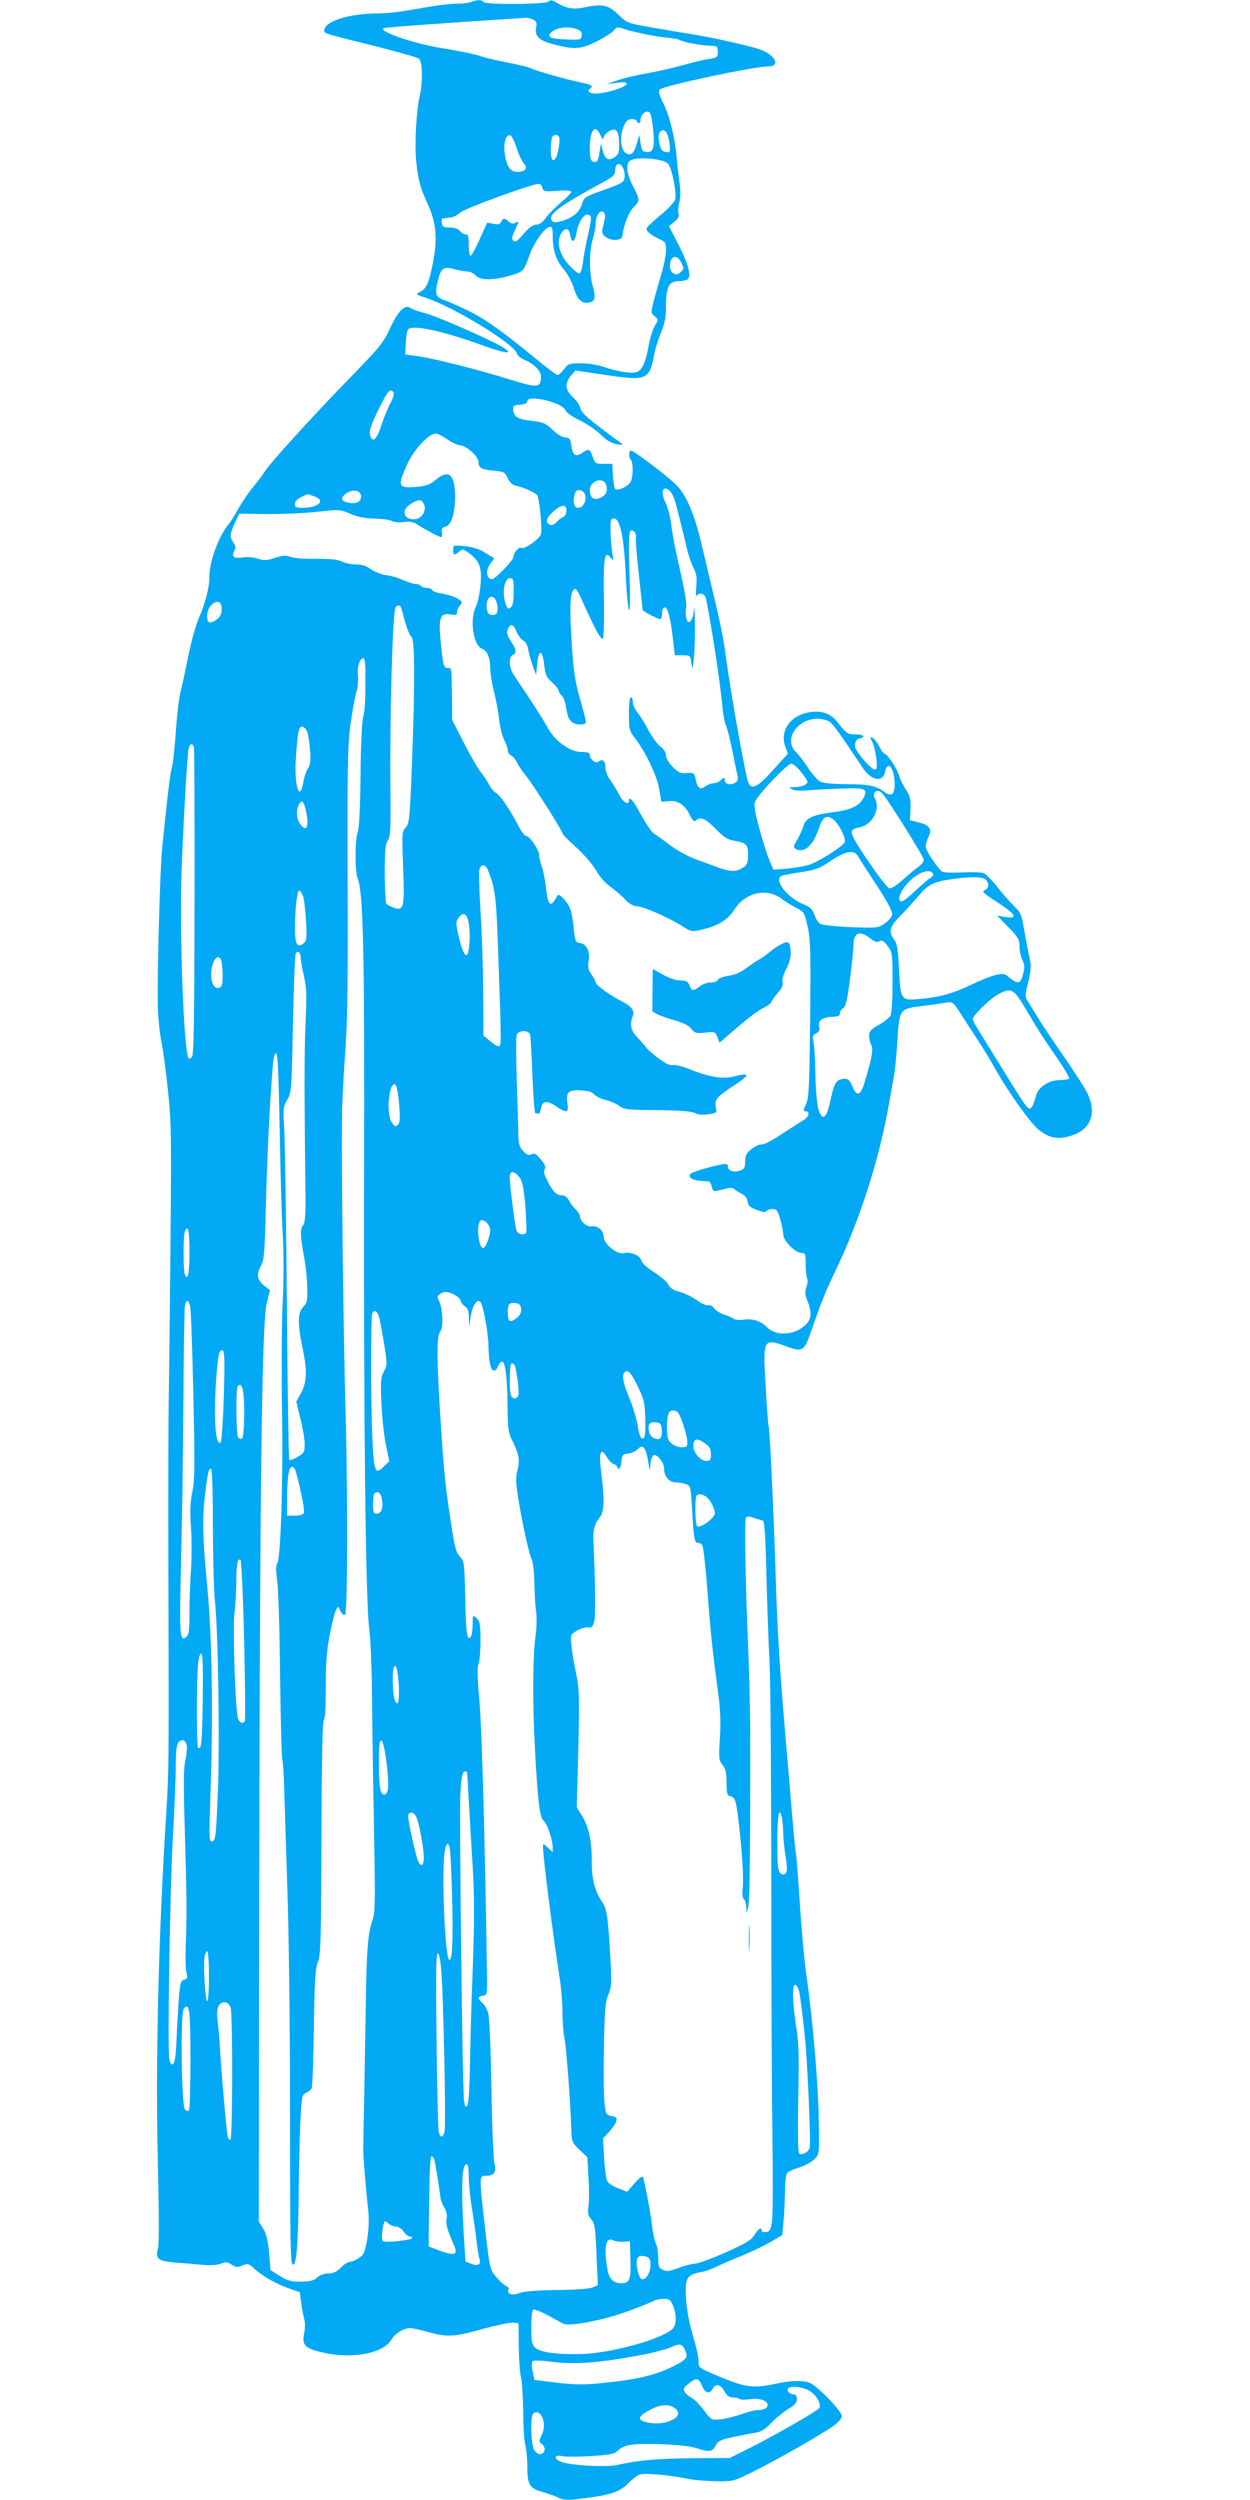 <?xml version="1.0" standalone="no"?>
<!DOCTYPE svg PUBLIC "-//W3C//DTD SVG 20010904//EN"
 "http://www.w3.org/TR/2001/REC-SVG-20010904/DTD/svg10.dtd">
<svg version="1.0" xmlns="http://www.w3.org/2000/svg"
 width="640pt" height="1280pt" viewBox="0 0 640 1280"
 preserveAspectRatio="xMidYMid meet">
<g transform="translate(0,1280) scale(0.1,-0.1)"
fill="#03a9f4" stroke="none">
<path d="M2412 12790 c-12 -5 -46 -9 -75 -9 -28 0 -92 -7 -142 -16 -164 -29
-199 -33 -275 -34 -139 -2 -260 -42 -260 -87 0 -16 -5 -14 256 -79 118 -30
222 -59 230 -66 17 -14 19 -121 4 -186 -19 -82 -28 -249 -19 -339 11 -101 20
-134 59 -219 45 -97 51 -180 25 -309 -20 -97 -32 -124 -64 -140 -24 -13 -23
-14 30 -31 143 -47 454 -237 466 -286 3 -10 19 -23 35 -30 52 -21 88 -58 88
-89 0 -56 -18 -57 -163 -12 -153 48 -385 107 -472 119 l-60 8 3 60 c1 33 7 64
12 69 24 24 171 -7 363 -76 131 -48 181 -55 128 -20 -49 33 -342 163 -403 178
-35 9 -69 21 -76 27 -27 21 -64 -14 -104 -102 -35 -76 -52 -97 -201 -250 -187
-192 -415 -442 -442 -486 -10 -16 -37 -52 -60 -80 -23 -27 -56 -77 -75 -110
-18 -33 -41 -69 -50 -80 -50 -58 -100 -196 -98 -270 1 -50 -23 -142 -56 -215
-13 -30 -36 -111 -50 -180 -14 -69 -32 -154 -41 -190 -9 -36 -20 -130 -25
-210 -6 -80 -14 -161 -20 -180 -9 -32 -21 -129 -50 -415 -11 -115 -26 -661
-22 -810 2 -55 9 -131 17 -170 8 -38 24 -151 34 -250 18 -165 19 -231 14 -780
-3 -330 -7 -694 -9 -810 -2 -115 -3 -491 -2 -835 3 -992 3 -1064 -10 -1270
-42 -663 -57 -1315 -43 -1843 5 -213 6 -381 0 -399 -15 -53 0 -65 88 -72 43
-3 106 -9 141 -12 40 -4 74 -1 93 6 24 10 33 10 55 -5 22 -14 30 -15 55 -4 27
11 33 9 57 -13 43 -40 112 -80 177 -103 l60 -21 7 -54 c4 -30 11 -68 16 -85 5
-17 4 -49 -1 -73 -12 -60 5 -77 101 -98 147 -33 305 -3 345 66 20 33 64 60 97
60 11 0 53 -9 92 -20 99 -27 131 -26 280 16 71 19 141 34 156 32 l27 -3 1
-120 c1 -66 6 -138 12 -160 5 -22 10 -101 11 -175 0 -74 5 -151 11 -170 5 -19
10 -70 10 -112 0 -91 12 -110 82 -128 24 -7 58 -19 77 -28 30 -14 46 -14 133
-3 134 17 180 32 223 75 20 21 47 41 59 46 24 9 154 -2 246 -21 30 -7 96 -12
145 -13 89 -1 91 -1 195 51 125 63 340 185 404 230 29 21 46 40 46 53 0 25
-126 155 -164 170 -37 14 -98 12 -176 -5 -111 -24 -152 -19 -280 34 -110 46
-115 49 -113 76 1 16 -9 67 -23 114 -29 98 -42 172 -43 252 -1 66 13 84 74 95
22 3 60 17 85 29 25 13 81 37 125 54 44 18 109 49 145 69 l65 38 6 64 c4 36 7
106 8 156 1 60 5 95 14 101 6 6 35 18 63 27 28 9 62 28 75 42 24 25 24 28 21
202 -3 191 -31 512 -63 737 -11 77 -26 244 -34 370 -8 127 -17 241 -20 255 -3
14 -12 111 -21 215 -8 105 -19 233 -24 285 -39 456 -49 611 -60 965 -11 336
-29 715 -35 725 -2 3 -9 96 -15 205 -14 246 -14 245 116 198 71 -26 83 -18
114 72 57 164 70 198 141 347 116 247 213 553 260 823 12 66 25 140 29 165 4
25 11 100 15 168 10 155 11 157 125 171 47 6 102 13 122 17 36 6 37 5 74 -52
21 -33 60 -93 87 -134 27 -41 63 -100 80 -130 63 -117 187 -294 231 -331 59
-48 104 -56 176 -32 94 31 125 113 80 210 -10 23 -63 107 -118 186 -55 79
-117 172 -139 208 -21 35 -45 74 -53 86 -12 19 -12 31 4 92 11 43 16 83 12
103 -4 18 -11 53 -16 78 -5 25 -14 74 -20 110 -9 55 -16 70 -48 101 -20 19
-59 63 -86 98 -27 35 -59 66 -70 71 -12 4 -62 6 -111 3 -50 -2 -95 -1 -101 4
-26 20 -84 108 -84 128 0 13 6 35 14 51 20 38 6 59 -49 73 l-46 12 3 58 c2 49
-2 64 -24 99 -15 22 -30 53 -34 69 -8 33 -61 113 -74 113 -5 0 -18 17 -29 39
-11 21 -27 41 -34 44 -13 5 -13 1 0 -24 8 -16 17 -54 20 -84 5 -45 3 -55 -9
-55 -15 0 -75 66 -96 105 -12 24 1 55 23 55 8 0 15 5 15 10 0 6 -18 10 -40 10
-41 0 -46 4 -96 67 -34 44 -89 59 -156 43 -89 -22 -135 -96 -107 -174 l13 -35
-69 -76 c-95 -107 -125 -117 -140 -50 -35 159 -90 480 -116 675 -5 41 -26 140
-45 220 -19 80 -48 201 -64 270 -39 171 -76 265 -127 326 -21 25 -103 92 -188
153 -57 40 -60 41 -63 21 -2 -12 1 -27 7 -33 13 -13 14 -77 2 -110 -10 -25
-68 -54 -82 -40 -4 5 -9 35 -11 68 l-3 60 -44 0 c-40 0 -45 3 -55 32 -15 44
-21 47 -48 29 -39 -28 -55 -21 -62 29 -6 39 -10 45 -32 45 -14 0 -40 15 -64
39 -35 34 -48 39 -104 46 -73 7 -94 19 -98 55 -3 22 1 25 35 28 24 2 37 8 37
18 0 36 183 -7 195 -47 3 -10 36 -33 73 -51 37 -18 86 -51 108 -74 29 -29 54
-43 80 -48 36 -6 38 -5 19 9 -159 116 -200 152 -203 174 -2 13 -19 39 -38 56
-41 39 -44 72 -11 111 l23 27 156 -23 c210 -31 223 -26 248 107 5 28 21 79 35
112 19 47 25 77 25 138 0 94 15 123 63 123 18 0 38 4 46 9 23 14 7 76 -46 180
l-48 93 27 22 c20 15 26 27 22 42 -3 12 -1 38 4 57 7 23 7 60 1 104 -5 37 -12
92 -14 122 -9 105 -35 211 -66 276 -24 48 -30 68 -21 77 19 19 483 118 557
118 55 0 41 47 -24 79 -37 19 -266 71 -401 91 -41 7 -126 21 -188 32 -108 19
-114 22 -156 63 -51 49 -80 56 -165 39 -65 -14 -98 -9 -150 22 -24 14 -33 16
-43 6 -15 -15 -324 -17 -333 -2 -7 12 -32 12 -63 0z m319 -91 c16 -8 19 -17
14 -40 -9 -41 15 -66 79 -83 113 -31 146 -30 227 10 41 20 81 46 91 57 15 19
19 20 55 8 51 -17 178 -42 229 -45 22 -2 46 -6 52 -10 18 -11 105 -28 152 -30
43 -1 45 -2 45 -31 0 -28 -3 -30 -45 -37 -25 -3 -85 -18 -135 -32 -49 -14
-130 -32 -180 -41 -49 -8 -117 -24 -150 -35 l-60 -20 54 6 c42 5 52 3 49 -7
-5 -16 -106 -47 -155 -48 -33 -1 -51 13 -33 24 21 13 9 22 -42 32 -68 13 -238
61 -261 74 -9 5 -63 18 -120 29 -56 11 -115 25 -132 31 -34 12 -93 24 -211 44
-139 23 -310 82 -292 100 4 4 135 14 518 40 107 7 203 13 213 14 10 0 27 -4
38 -10z m224 -49 c20 -7 26 -16 23 -33 -3 -21 -7 -22 -78 -19 -87 3 -106 14
-70 42 27 21 84 26 125 10z m389 -513 c9 -95 1 -121 -38 -115 -17 2 -22 12
-27 48 -5 43 -5 44 -13 15 -14 -56 -25 -75 -45 -75 -40 0 -54 79 -27 145 12
27 21 35 40 35 15 0 26 -4 26 -10 0 -5 5 -10 10 -10 6 0 10 8 10 18 0 23 20
43 40 40 11 -2 17 -25 24 -91z m-270 -29 c9 -20 15 -26 15 -16 1 10 12 25 26
34 38 25 55 5 55 -62 0 -46 -3 -56 -25 -70 -31 -20 -49 -8 -60 39 l-8 32 -7
-42 c-7 -49 -13 -58 -35 -50 -11 5 -15 22 -15 67 0 95 27 129 54 68z m354 -43
c5 -45 4 -47 -19 -43 -19 2 -26 11 -33 45 -6 31 -5 47 4 58 20 24 41 -3 48
-60z m-783 -22 c11 -34 28 -70 37 -80 22 -24 7 -43 -34 -43 -35 0 -55 29 -64
96 -7 54 7 98 29 91 7 -2 21 -31 32 -64z m218 54 c6 -15 -6 -87 -17 -105 -15
-25 -26 -10 -26 37 0 27 3 56 6 65 7 19 30 21 37 3z m558 -136 c20 -25 44
-148 36 -182 -3 -13 -38 -50 -77 -82 -38 -31 -70 -62 -70 -68 0 -15 26 -35 68
-54 29 -13 32 -18 32 -56 0 -24 -11 -79 -24 -123 -14 -45 -31 -108 -40 -140
-14 -57 -13 -60 6 -75 20 -17 20 -17 0 -51 -11 -19 -25 -66 -32 -105 -15 -84
-33 -121 -61 -130 -28 -9 -96 2 -166 26 -32 11 -83 19 -119 19 -59 0 -65 -2
-86 -30 -12 -16 -27 -30 -33 -30 -6 0 -53 35 -105 78 -181 149 -276 216 -365
257 -49 24 -100 45 -112 49 -41 13 -47 31 -33 91 17 73 29 82 86 67 24 -7 55
-12 68 -12 12 0 31 -9 41 -20 23 -26 87 -26 174 -2 71 20 71 21 102 105 23 65
76 140 102 145 14 3 17 -5 17 -49 0 -71 17 -122 57 -169 19 -21 40 -62 49 -89
17 -58 36 -81 68 -81 41 0 49 22 32 81 -20 66 -20 181 -1 245 8 27 15 63 15
80 0 40 24 74 41 57 9 -9 9 -22 0 -60 -12 -45 -11 -49 10 -66 14 -11 35 -17
53 -15 25 2 32 8 34 28 6 51 33 118 57 140 31 29 31 39 0 99 -37 69 -43 120
-19 138 30 23 173 11 195 -16z m-231 -21 c6 -12 10 -33 8 -48 -3 -24 -12 -30
-88 -58 -118 -42 -118 -42 -130 -78 -14 -42 -44 -69 -98 -86 -31 -10 -46 -10
-54 -2 -29 29 29 74 260 199 54 30 62 38 62 64 0 34 24 40 40 9z m-413 -101
c6 -20 11 -21 74 -16 38 3 71 2 74 -3 3 -5 -19 -28 -48 -52 -29 -24 -65 -60
-80 -80 -18 -26 -34 -38 -51 -38 -17 0 -37 -15 -65 -47 -32 -38 -43 -45 -53
-35 -9 9 -7 21 10 57 21 43 21 45 3 35 -15 -7 -23 -6 -35 5 -19 19 -32 19 -40
-1 -5 -12 -14 -15 -39 -10 l-33 6 -38 -85 c-21 -47 -42 -85 -47 -85 -5 0 -9
25 -9 55 0 44 -3 55 -16 55 -9 0 -22 8 -29 17 -8 11 -27 18 -51 18 -33 0 -40
4 -42 23 -2 12 0 23 5 23 4 1 21 3 37 5 16 1 40 13 53 26 21 20 357 143 401
147 8 0 16 -9 19 -20z m248 -149 c3 -5 -3 -47 -14 -92 -11 -46 -23 -109 -26
-140 -5 -36 -12 -58 -20 -58 -7 0 -31 20 -53 44 -49 54 -65 120 -38 162 21 31
39 27 46 -11 7 -43 23 -36 32 14 12 69 52 115 73 81z m464 -236 c14 -31 14
-30 -5 -48 -22 -23 -54 -4 -54 32 0 53 37 63 59 16z m-1473 -665 c3 -6 -5 -32
-19 -57 -13 -26 -32 -72 -42 -102 -26 -83 -49 -103 -61 -55 -4 18 6 50 36 112
56 115 68 130 86 102z m275 -239 c24 -16 53 -30 64 -30 31 0 95 -57 95 -85 0
-31 14 -39 80 -45 51 -5 56 -8 69 -38 10 -21 24 -35 40 -38 38 -8 100 -35 111
-49 12 -15 28 -178 19 -202 -9 -24 -85 -77 -98 -69 -13 8 -41 -21 -41 -43 0
-9 -25 -41 -54 -70 -48 -47 -57 -53 -71 -41 -19 16 -13 54 13 84 12 14 14 20
5 23 -7 3 -27 15 -46 27 -21 14 -56 25 -95 29 -61 7 -62 6 -62 -18 0 -29 7
-31 31 -9 16 14 20 14 49 -7 57 -43 68 -73 60 -165 -4 -44 -15 -95 -24 -112
-32 -62 -13 -196 31 -213 28 -10 43 -46 43 -102 0 -23 9 -78 20 -122 11 -44
23 -108 26 -143 4 -35 15 -80 25 -100 11 -20 19 -44 19 -54 0 -10 7 -21 15
-25 9 -3 23 -20 32 -37 8 -17 30 -49 48 -71 38 -47 185 -279 185 -292 0 -5 32
-37 71 -72 39 -36 83 -87 101 -117 17 -32 48 -67 72 -83 22 -16 57 -45 75 -65
22 -23 44 -36 60 -36 33 0 165 -58 231 -100 49 -31 51 -32 102 -20 86 20 134
50 167 102 57 89 167 114 243 56 18 -14 52 -35 75 -46 40 -21 42 -25 58 -96
15 -65 16 -129 13 -473 -4 -348 -6 -403 -21 -435 -15 -33 -15 -38 -2 -38 25 0
17 -28 -12 -46 -16 -9 -57 -36 -93 -59 -81 -53 -104 -65 -127 -65 -10 -1 -31
-12 -48 -25 -24 -20 -30 -33 -30 -62 0 -32 -4 -39 -28 -47 -30 -11 -64 2 -60
23 2 6 -5 11 -15 11 -29 0 -164 -38 -175 -49 -17 -17 6 -34 50 -37 21 -2 41
-3 44 -3 4 -1 10 -13 13 -27 6 -22 11 -25 31 -20 14 3 37 9 51 12 14 4 29 2
33 -3 3 -5 20 -16 36 -24 20 -10 31 -23 33 -41 3 -25 13 -32 74 -52 10 -3 20
-1 23 4 4 6 17 10 30 10 20 0 27 -8 40 -52 8 -28 15 -63 15 -78 0 -32 61 -94
93 -95 20 0 22 -5 22 -60 0 -33 4 -65 8 -71 4 -7 2 -26 -4 -43 -9 -25 -8 -40
5 -71 24 -60 21 -95 -11 -125 -57 -53 -153 -57 -198 -9 -28 30 -74 45 -120 37
-19 -3 -40 -1 -47 4 -7 6 -30 16 -50 22 -21 7 -44 22 -52 33 -9 12 -21 18 -30
15 -8 -3 -34 8 -58 26 -24 17 -63 36 -88 43 -32 8 -49 18 -58 37 -7 14 -40 43
-73 63 -36 23 -62 46 -65 60 -7 26 -55 47 -90 38 -35 -9 -104 48 -104 86 0 32
-31 56 -63 51 -23 -3 -57 26 -57 49 0 9 -9 25 -21 36 -12 10 -27 31 -35 46
-10 19 -23 28 -38 28 -27 0 -46 19 -75 78 -16 31 -19 47 -12 56 7 9 2 23 -20
49 -24 30 -34 35 -48 27 -14 -7 -24 -3 -42 16 -19 20 -24 37 -25 82 0 31 -4
155 -8 275 -4 119 -4 226 -1 237 8 26 61 28 69 3 3 -10 8 -105 12 -210 4 -106
11 -193 15 -193 5 0 12 -1 17 -2 4 -1 9 11 12 27 7 39 30 42 77 11 55 -38 66
-35 58 17 -9 56 6 68 73 64 35 -2 56 -9 65 -21 7 -9 32 -21 55 -27 24 -5 56
-19 72 -31 26 -19 43 -21 197 -22 117 -1 175 -6 192 -15 15 -9 38 -11 68 -6
43 6 44 7 38 36 -8 38 5 54 91 110 87 56 87 70 -1 47 -54 -14 -127 -2 -225 38
-35 14 -71 23 -80 21 -9 -2 -26 1 -37 7 -34 19 -98 70 -107 86 -5 8 -25 30
-43 49 -33 34 -40 65 -24 106 12 30 -4 52 -57 79 -61 31 -132 83 -132 96 0 6
-10 24 -21 40 -18 23 -20 37 -15 71 8 49 -11 86 -46 91 -21 3 -24 10 -30 70
-3 37 -11 83 -17 101 -13 38 -61 89 -68 71 -2 -6 -10 -20 -18 -30 -21 -27 -31
-7 -40 74 -4 36 -13 83 -21 105 -8 22 -14 49 -14 60 0 26 -48 97 -66 97 -8 0
-25 23 -39 50 -41 81 -94 159 -115 170 -11 6 -27 25 -36 43 -10 18 -29 48 -45
67 -15 19 -53 87 -86 150 l-58 114 -1 116 c-2 154 -1 150 -23 150 -20 0 -24
17 -37 161 -8 99 3 122 52 113 28 -5 34 -3 34 12 0 9 7 25 15 34 14 16 13 19
-10 34 -15 10 -50 21 -78 26 -28 4 -53 13 -55 19 -2 6 -14 11 -27 11 -13 0
-27 5 -30 10 -3 6 -16 10 -27 10 -11 0 -39 9 -62 19 -23 11 -62 23 -87 26 -25
3 -61 17 -80 30 -23 18 -46 25 -76 25 -24 0 -57 7 -73 15 -21 11 -58 14 -132
14 -57 -1 -116 3 -131 10 -22 9 -39 8 -78 -5 -43 -14 -56 -15 -89 -4 -23 7
-55 10 -79 6 -45 -7 -57 3 -41 34 8 16 7 25 -5 42 -20 30 -19 41 7 99 l23 49
135 -2 c74 -1 190 4 258 11 120 13 124 13 175 -9 35 -16 74 -24 122 -25 39 -1
79 -6 91 -12 11 -7 39 -9 62 -6 31 4 49 1 69 -13 39 -25 112 -64 122 -64 5 0
6 11 4 24 -4 17 0 25 16 29 32 8 51 66 51 156 0 114 -34 141 -102 82 -25 -21
-46 -29 -87 -33 -104 -10 -109 0 -56 115 35 77 110 157 146 157 9 0 36 -13 60
-30z m813 -234 c8 -33 0 -51 -31 -65 -32 -15 -53 0 -53 40 0 49 72 70 84 25z
m329 -34 c9 -9 20 -35 26 -57 26 -100 42 -165 57 -230 9 -38 25 -86 36 -105
14 -27 17 -48 13 -95 -3 -33 -2 -54 1 -47 10 21 43 14 48 -10 27 -128 74 -436
85 -558 4 -41 12 -84 18 -95 6 -12 21 -70 33 -130 12 -61 24 -120 27 -132 3
-14 -1 -25 -15 -32 -25 -13 -52 -5 -52 17 0 13 -2 13 -18 -1 -10 -10 -27 -17
-38 -17 -11 0 -30 -7 -43 -16 -27 -20 -40 -10 -50 38 -6 31 -9 33 -44 30 -32
-3 -43 2 -72 31 -21 21 -35 45 -35 59 0 15 -11 32 -28 45 -15 11 -43 49 -62
84 -18 35 -44 77 -57 92 -12 16 -23 39 -23 53 0 13 -4 24 -10 24 -6 0 -10 -35
-10 -85 0 -80 2 -87 33 -127 56 -75 110 -189 122 -258 l11 -65 37 3 c48 5 81
-16 108 -69 15 -31 24 -38 32 -30 22 22 50 10 101 -43 43 -43 61 -55 97 -61
59 -10 69 -20 69 -69 0 -47 -6 -58 -37 -75 -30 -15 -60 -13 -118 8 -27 10 -80
30 -117 43 -37 14 -93 45 -125 69 -32 24 -69 51 -83 60 -14 9 -44 53 -68 97
-39 74 -62 100 -62 72 0 -26 -32 -6 -51 33 -12 23 -32 56 -45 74 -13 17 -24
45 -24 62 0 34 -15 48 -34 32 -16 -13 -46 10 -46 35 0 10 -12 14 -43 14 -62 0
-140 59 -179 135 -12 22 -51 84 -87 139 -36 54 -74 110 -83 125 -22 32 -24 89
-3 97 20 8 19 30 -4 62 -25 37 -30 54 -19 75 13 26 28 21 43 -18 8 -19 24 -39
35 -45 11 -6 22 -25 25 -48 4 -20 14 -57 23 -82 l17 -45 5 54 c7 78 27 77 36
-1 6 -54 12 -66 41 -92 18 -16 33 -35 33 -42 0 -6 7 -17 15 -24 8 -7 17 -28
21 -49 9 -56 14 -70 30 -86 20 -19 74 -20 74 -1 0 7 -14 60 -30 117 -23 78
-33 138 -40 244 -14 203 -13 288 4 311 14 18 17 14 51 -61 58 -129 90 -188
100 -186 6 1 9 76 7 204 -3 214 3 252 34 212 15 -19 16 -17 8 30 -4 28 -8 77
-8 110 -1 54 1 60 19 60 30 0 51 -102 59 -296 4 -90 12 -168 17 -173 5 -6 6
70 2 186 -7 209 -3 239 23 217 8 -7 13 -21 10 -32 -2 -11 4 -96 15 -191 10
-94 19 -174 19 -178 0 -8 78 -48 92 -48 4 0 8 14 8 30 0 19 5 30 14 30 16 0
30 -59 43 -175 l8 -70 40 0 c39 0 40 -1 45 -40 5 -36 6 -33 13 30 4 39 6 120
5 180 -1 61 -3 89 -5 63 -5 -56 -29 -84 -39 -44 -3 15 -4 39 -1 54 3 15 -4 68
-15 117 -10 50 -28 128 -38 175 -10 47 -21 112 -25 145 -4 33 -16 78 -27 101
-30 58 -12 97 25 56z m-1585 -18 c4 -31 -20 -46 -62 -38 -41 7 -46 24 -13 48
31 22 71 17 75 -10z m1148 2 c8 -31 -11 -66 -36 -66 -23 0 -29 35 -15 78 8 22
44 14 51 -12z m-1387 -7 c61 -21 23 -59 -60 -59 -33 0 -39 3 -39 20 0 18 17
30 66 50 1 0 15 -5 33 -11z m561 -39 c16 -31 -8 -74 -43 -78 -60 -7 -77 46
-24 78 41 25 54 25 67 0z m730 -35 c0 -15 -7 -28 -17 -32 -10 -4 -25 -16 -34
-27 -18 -22 -49 -16 -49 9 0 21 59 75 82 75 13 0 18 -8 18 -25z m-270 -414 c0
-48 -4 -72 -15 -81 -12 -10 -16 -8 -25 15 -21 55 -9 135 21 135 17 0 19 -8 19
-69z m-84 -68 c7 -38 -4 -57 -32 -51 -13 2 -20 13 -22 36 -6 66 42 79 54 15z
m-1411 -22 c0 -25 -7 -39 -27 -54 -14 -11 -31 -16 -37 -13 -18 12 -12 65 10
87 30 30 54 21 54 -20z m919 7 c2 -7 12 -41 21 -76 10 -34 24 -67 32 -73 17
-15 18 -238 2 -654 -11 -279 -13 -302 -32 -322 -19 -22 -20 -30 -13 -203 8
-208 4 -225 -47 -208 -17 6 -35 16 -39 22 -4 6 -8 76 -8 156 0 116 3 150 16
168 13 19 15 57 13 255 -4 372 11 912 26 937 9 14 25 13 29 -2z m-183 -335 c0
-147 -2 -188 -12 -226 -6 -22 -12 -157 -13 -300 -2 -165 -7 -272 -15 -290 -14
-36 -14 -197 0 -234 30 -77 36 -376 33 -1573 -2 -1249 8 -2139 27 -2275 6 -44
13 -204 14 -355 1 -151 6 -458 10 -682 7 -358 6 -412 -8 -450 -23 -65 -30
-149 -34 -418 -2 -135 -6 -351 -8 -480 -3 -129 -5 -251 -5 -270 -1 -37 13
-207 26 -322 4 -43 2 -95 -6 -143 -11 -64 -17 -79 -41 -95 -15 -11 -36 -20
-46 -20 -11 0 -32 -14 -48 -30 -21 -22 -38 -30 -64 -30 -21 0 -43 -8 -57 -21
-16 -15 -35 -20 -82 -21 -50 -1 -68 4 -109 29 l-48 30 -7 87 c-6 65 -14 98
-30 125 l-23 36 2 1640 c3 2096 14 2962 38 3059 l17 70 -31 25 c-36 30 -39 57
-13 104 14 27 18 71 23 292 6 249 21 552 35 718 4 52 10 77 18 74 8 -3 13
-117 18 -398 4 -217 11 -459 16 -539 5 -84 5 -229 -1 -345 -5 -110 -6 -359 -3
-554 6 -364 -7 -755 -25 -777 -7 -9 -7 -36 0 -86 6 -40 13 -260 15 -489 3
-229 8 -423 12 -432 3 -9 7 -72 9 -139 2 -68 9 -298 16 -513 8 -225 14 -715
14 -1160 0 -678 2 -770 15 -770 19 0 27 105 30 415 2 124 5 277 9 340 6 106 8
116 28 125 13 5 26 16 29 25 4 8 9 148 11 310 4 243 7 302 21 335 14 35 16
109 18 632 1 403 5 597 12 606 7 7 10 70 10 162 -1 148 6 219 35 343 15 63 26
86 34 67 9 -25 23 -39 30 -31 13 12 14 627 2 1046 -10 364 -21 1195 -18 1490
0 74 8 225 16 335 12 157 15 345 13 880 -2 579 0 698 14 802 9 67 23 142 30
167 8 24 11 65 9 89 -5 44 9 87 28 87 6 0 10 -32 10 -77z m2376 -248 c19 -13
47 -52 170 -236 46 -69 106 -77 115 -17 2 12 9 23 15 26 31 9 48 -133 18 -145
-9 -3 -23 1 -33 9 -41 34 -78 42 -192 43 -72 0 -124 5 -140 13 -14 7 -42 39
-63 71 -20 31 -48 68 -62 81 -65 61 6 170 110 170 22 0 50 -7 62 -15z m-2677
-46 c7 -11 14 -54 17 -95 5 -57 2 -78 -10 -98 -9 -13 -20 -45 -24 -71 -19
-110 -48 -15 -38 125 8 126 15 160 31 160 7 0 18 -9 24 -21z m-577 -86 c2 -10
4 -368 3 -795 -1 -601 -4 -780 -13 -789 -7 -7 -15 -11 -17 -8 -25 25 -48 647
-36 969 10 265 29 584 36 618 5 26 21 29 27 5z m3112 -130 c34 -44 35 -48 19
-60 -10 -7 -34 -13 -53 -13 -31 -1 -33 -2 -17 -11 11 -7 46 -9 90 -5 39 3 118
7 174 9 115 4 128 -3 101 -52 -22 -39 -66 -59 -156 -70 -99 -12 -140 -31 -149
-69 -4 -15 -18 -46 -31 -69 -23 -39 -23 -42 -6 -51 40 -21 87 20 113 100 21
64 39 78 73 55 29 -19 70 -98 62 -119 -8 -20 -125 -95 -177 -114 -23 -8 -75
-17 -115 -21 l-73 -6 -19 44 c-11 24 -34 97 -52 162 -24 88 -30 124 -23 142
14 36 165 195 185 195 10 0 34 -21 54 -47z m414 -107 c36 -43 211 -324 211
-338 0 -9 -12 -25 -26 -35 -15 -10 -51 -40 -80 -66 -31 -29 -60 -47 -71 -45
-9 2 -59 66 -110 142 -99 148 -102 158 -42 170 65 13 108 92 79 147 -19 34 14
55 39 25z m-2950 -101 c14 -72 -2 -97 -33 -53 -19 26 -21 71 -5 100 15 27 27
13 38 -47z m2825 -220 c6 -11 48 -77 94 -147 55 -84 82 -135 80 -150 -2 -12
-19 -33 -38 -46 -34 -23 -39 -24 -172 -19 -76 3 -146 11 -157 16 -11 6 -25 27
-31 47 -10 29 -21 40 -59 55 -82 36 -149 121 -111 144 5 3 50 12 98 19 78 12
97 19 158 60 75 50 118 57 138 21z m-1895 -72 c38 -95 42 -131 53 -458 15
-423 15 -438 3 -442 -6 -2 -26 10 -45 26 l-35 29 -1 228 c-1 126 -7 311 -14
412 -6 101 -9 194 -6 208 8 32 31 31 45 -3z m2277 -15 c4 -7 0 -16 -11 -22
-11 -6 -48 -38 -82 -70 -47 -44 -66 -57 -75 -48 -17 17 21 81 71 120 43 33 84
41 97 20z m265 -28 c25 -14 25 -49 0 -58 -16 -6 -5 -17 65 -61 95 -62 109 -87
42 -76 l-43 7 58 -59 c50 -52 57 -63 57 -99 0 -23 7 -54 15 -70 11 -23 12 -38
3 -72 -12 -49 -27 -53 -69 -18 -24 21 -33 23 -67 15 -21 -4 -77 -26 -123 -48
-96 -46 -164 -66 -264 -75 -103 -10 -104 -9 -112 149 -5 105 -10 135 -25 154
-30 39 -23 67 30 120 26 26 68 73 94 103 51 60 76 73 173 87 86 12 143 13 166
1z m-3490 -87 c6 -16 13 -73 16 -128 5 -85 3 -102 -11 -114 -33 -27 -46 -7
-46 72 0 99 11 197 22 197 5 0 13 -12 19 -27z m851 -153 c7 -64 0 -150 -14
-150 -12 0 -26 34 -42 107 -12 54 -12 64 1 83 26 37 47 21 55 -40z m2053 -64
c22 -18 35 -22 47 -15 13 7 23 2 42 -24 25 -33 26 -38 26 -186 0 -84 -5 -161
-10 -171 -6 -10 -33 -32 -60 -47 -41 -23 -50 -33 -50 -56 0 -16 5 -37 11 -48
11 -22 3 -68 -33 -186 -21 -72 -40 -81 -62 -29 -17 41 -28 48 -60 40 -27 -6
-37 -27 -58 -124 -18 -80 -39 -90 -58 -28 -7 24 -14 102 -15 178 -1 74 -6 149
-10 167 -6 26 -4 33 14 42 15 9 20 18 15 35 -7 30 16 48 66 50 31 0 40 5 40
18 0 9 8 21 17 26 13 8 21 41 34 143 10 74 18 155 19 181 0 63 32 76 85 34z
m-2915 -101 c0 -13 7 -54 16 -92 13 -56 15 -96 9 -228 -5 -88 -7 -295 -5 -460
1 -165 3 -362 4 -437 1 -98 -3 -141 -11 -150 -17 -16 -16 -56 2 -153 9 -44 17
-117 18 -162 2 -72 -1 -84 -21 -105 -29 -31 -29 -86 -1 -220 23 -113 20 -170
-14 -228 l-20 -36 21 -87 c12 -47 22 -106 22 -131 0 -40 -3 -46 -36 -65 -20
-12 -39 -19 -43 -16 -3 4 -9 364 -12 801 -4 438 -10 842 -14 900 -6 97 -5 107
15 142 22 36 23 49 30 388 4 193 10 356 14 363 11 17 26 3 26 -24z m-406 -17
c3 -13 6 -47 6 -76 0 -40 -4 -54 -16 -59 -37 -14 -56 59 -33 126 13 36 34 41
43 9z m4084 -190 c16 -24 45 -72 66 -108 20 -36 72 -116 116 -179 44 -63 77
-118 74 -123 -3 -4 -24 -8 -48 -8 -53 0 -107 -34 -120 -75 -17 -60 -26 -75
-38 -70 -13 5 -35 39 -156 235 -36 58 -80 129 -98 159 -19 30 -34 58 -34 63 0
16 76 92 119 120 63 39 84 37 119 -14z m-3175 -537 c6 -70 5 -96 -4 -108 -12
-13 -15 -13 -31 7 -32 40 -19 209 15 198 7 -3 15 -38 20 -97z m618 -381 c14
-19 21 -55 29 -148 5 -68 7 -128 4 -133 -9 -15 -42 -10 -49 9 -8 20 -35 233
-35 275 0 35 24 34 51 -3z m-151 -267 c0 -32 -24 -93 -36 -93 -25 0 -37 126
-13 141 16 10 49 -23 49 -48z m-1540 -112 c0 -111 -9 -154 -24 -115 -8 20 -8
198 0 218 16 41 24 6 24 -103z m1368 -227 c12 -8 22 -20 22 -27 0 -7 9 -18 20
-25 15 -9 20 -24 21 -60 l1 -47 8 54 c8 55 32 93 49 76 15 -15 41 -157 42
-227 2 -79 10 -120 26 -125 7 -3 17 7 23 22 6 15 16 25 23 23 15 -6 25 -90 26
-241 1 -102 4 -124 25 -165 33 -67 39 -99 25 -151 -9 -37 -8 -64 4 -141 24
-144 57 -291 69 -314 7 -12 13 -66 14 -121 1 -55 5 -121 9 -147 4 -26 3 -82
-3 -125 -15 -107 -16 -339 -3 -578 14 -270 25 -353 45 -368 17 -13 46 -97 46
-136 l0 -24 -25 23 c-23 22 -25 22 -25 4 0 -50 54 -472 85 -669 8 -49 15 -130
15 -180 0 -49 5 -109 10 -131 9 -40 31 -327 35 -466 2 -63 4 -68 42 -105 l40
-38 6 -104 c4 -57 4 -123 0 -148 -5 -35 -2 -48 14 -66 18 -19 21 -41 27 -180
l7 -157 -28 -12 c-17 -7 -91 -12 -185 -13 -99 -1 -168 -7 -187 -15 -35 -14
-66 -7 -58 15 4 8 -1 17 -11 20 -9 4 -32 24 -50 45 -33 39 -34 40 -58 247 -31
274 -32 273 5 273 42 0 54 20 42 67 -5 21 -12 193 -15 383 -3 190 -10 361 -16
381 -5 20 -19 44 -30 54 -26 23 -25 33 3 37 22 3 22 5 20 133 -10 682 -26
1229 -38 1373 -11 120 -12 178 -5 192 5 10 10 63 10 118 0 86 -3 101 -20 117
-20 18 -20 17 -20 -31 0 -27 -4 -55 -9 -63 -19 -29 -26 19 -29 199 -4 178 -5
186 -27 210 -21 21 -28 51 -50 200 -27 174 -34 253 -55 590 -14 244 -13 345 4
363 17 17 13 119 -6 156 -11 20 -10 25 7 37 20 15 45 11 83 -12z m-1364 -56
c4 -18 11 -222 16 -454 8 -357 7 -432 -5 -491 -11 -52 -13 -99 -7 -185 4 -64
4 -167 -1 -229 -4 -63 -8 -160 -7 -215 0 -81 -3 -104 -16 -115 -33 -27 -36 6
-28 341 8 353 10 469 14 990 1 190 5 355 7 368 7 32 19 27 27 -10z m1694 -9
c2 -19 -4 -33 -24 -48 -33 -26 -44 -20 -44 28 0 45 6 53 40 49 19 -2 26 -10
28 -29z m-726 -45 c4 -16 15 -77 25 -136 16 -103 16 -108 -2 -141 -16 -30 -17
-50 -12 -163 3 -71 13 -166 23 -212 l17 -83 -26 -26 c-46 -47 -53 -31 -60 138
-9 193 -9 622 -1 644 9 23 27 13 36 -21z m-796 -403 c-4 -124 -11 -230 -16
-235 -28 -28 -38 140 -21 351 9 106 15 128 33 117 8 -5 9 -75 4 -233z m1488
161 c10 -17 26 -140 20 -156 -8 -21 -30 -21 -38 0 -10 25 -7 164 3 164 6 0 12
-4 15 -8z m596 -47 c7 -8 26 -43 42 -77 26 -55 30 -75 32 -158 1 -78 -2 -95
-14 -95 -10 0 -18 19 -25 65 -6 36 -25 100 -43 142 -31 74 -39 117 -25 131 10
11 19 8 33 -8z m-1986 -86 c11 -55 7 -237 -5 -245 -6 -3 -15 0 -20 7 -10 16
-12 252 -2 262 13 14 21 6 27 -24z m2253 -169 c12 -36 22 -77 22 -92 1 -24 -3
-28 -28 -28 -16 0 -39 8 -52 19 -19 16 -23 28 -24 77 0 75 8 96 37 92 18 -2
27 -16 45 -68z m-109 -29 c2 -18 -1 -38 -6 -43 -16 -16 -51 1 -58 28 -10 38 2
56 33 52 24 -3 29 -8 31 -37z m223 -72 c22 -16 29 -28 29 -55 0 -29 -3 -34
-24 -34 -29 0 -66 42 -66 75 0 41 18 45 61 14z m-292 -94 c5 -37 9 -48 10 -28
1 38 10 63 22 63 19 0 49 -41 49 -68 0 -41 26 -72 60 -72 16 0 40 -4 53 -9 23
-9 24 -14 31 -138 8 -144 12 -163 31 -163 8 0 17 -5 20 -10 7 -12 20 -129 34
-325 12 -148 23 -249 48 -434 11 -82 14 -145 9 -227 -7 -106 -6 -116 13 -140
16 -21 21 -41 21 -91 0 -56 3 -66 20 -70 24 -6 28 -19 41 -124 19 -159 27
-292 22 -344 -4 -33 -1 -55 6 -59 6 -4 11 -22 12 -39 l1 -32 9 30 c8 27 11
346 10 905 0 102 -5 289 -10 415 -14 321 -20 661 -12 674 5 8 17 8 42 -1 18
-6 39 -12 45 -14 8 -2 14 -86 18 -281 4 -153 11 -352 16 -443 5 -91 9 -599 9
-1130 0 -531 3 -1125 6 -1320 3 -195 2 -380 -2 -410 -7 -47 -11 -55 -30 -58
-13 -2 -23 1 -23 7 0 21 -18 10 -37 -22 -16 -26 -43 -43 -149 -90 -71 -32
-141 -57 -156 -57 -14 0 -51 -10 -82 -21 -46 -18 -61 -20 -81 -11 -22 10 -25
18 -25 62 0 28 -5 61 -12 73 -6 12 -15 51 -19 87 -6 58 -34 210 -46 250 -3 11
-16 3 -44 -28 l-38 -44 -46 18 c-25 9 -51 26 -56 37 -6 11 -13 64 -16 119 l-6
99 30 32 c17 18 34 42 38 55 5 19 2 23 -24 28 -28 6 -30 9 -36 69 -4 35 -5
164 -3 287 4 187 7 230 23 266 15 37 17 60 12 155 -14 247 -19 280 -43 317
-39 58 -54 117 -54 205 0 110 -15 181 -49 236 l-28 45 8 300 c6 267 5 308 -11
384 -10 47 -21 111 -24 143 -6 56 -6 57 26 77 18 11 44 19 57 18 21 -3 26 3
34 32 7 29 5 188 -5 420 -2 48 8 82 32 110 24 28 26 95 8 232 -13 102 -3 132
28 79 10 -17 26 -34 36 -37 10 -3 18 -10 18 -15 0 -5 4 -9 9 -9 6 0 11 17 13
38 3 33 6 37 34 40 18 2 40 12 50 23 25 28 42 7 53 -66z m-1805 -47 c26 -95
47 -201 42 -213 -3 -10 -20 -15 -46 -15 l-40 0 0 88 c0 107 9 162 25 162 7 0
15 -10 19 -22z m-424 -279 c0 -159 5 -332 10 -382 17 -148 26 -740 15 -997 -9
-213 -12 -235 -28 -238 -17 -3 -17 8 -10 225 15 420 9 814 -15 1071 -25 260
-27 359 -12 483 14 110 18 129 30 129 6 0 10 -107 10 -291z m865 137 c9 -45
-2 -76 -26 -76 -16 0 -19 7 -19 48 0 27 3 52 7 55 16 16 33 4 38 -27z m1656
14 c22 -12 49 -61 49 -89 0 -23 -74 -76 -90 -66 -11 7 -14 148 -3 158 9 10 21
9 44 -3z m-2361 -740 c5 -222 7 -407 4 -412 -12 -19 -33 -6 -38 25 -13 83 -24
457 -16 522 5 39 9 111 10 162 0 96 7 130 22 115 4 -4 13 -190 18 -412z m-212
-308 c-3 -210 -7 -256 -24 -240 -8 9 -8 376 1 436 5 35 11 50 17 44 6 -6 8
-99 6 -240z m997 146 c10 -59 10 -157 0 -158 -15 -2 -23 37 -24 118 -1 74 14
98 24 40z m-1079 -373 c3 -13 0 -48 -7 -77 -9 -41 -10 -121 -3 -353 10 -346
11 -436 5 -595 -2 -63 -1 -128 4 -143 6 -23 4 -29 -12 -33 -18 -5 -21 -17 -28
-107 -4 -56 -9 -144 -11 -196 -4 -98 -10 -131 -23 -131 -5 0 -11 12 -14 28
-10 50 3 862 18 1129 8 145 15 311 15 371 0 107 7 132 37 132 7 0 15 -11 19
-25z m1022 -81 c15 -121 13 -168 -9 -172 -22 -4 -29 36 -29 170 0 83 3 109 13
106 7 -3 17 -43 25 -104z m413 -56 c1 -2 5 -66 9 -143 4 -77 13 -230 20 -340
9 -154 9 -271 1 -510 -7 -170 -13 -399 -15 -508 -2 -124 -7 -202 -14 -209 -8
-8 -12 -1 -16 23 -8 42 -25 1479 -19 1574 5 87 11 115 23 115 6 0 11 -1 11 -2z
m-261 -228 c15 -27 40 -162 40 -211 0 -43 -15 -51 -30 -16 -12 28 -50 200 -50
227 0 26 26 26 40 0z m1874 -11 c3 -17 6 -50 6 -73 0 -22 5 -76 12 -119 9 -58
9 -80 0 -89 -8 -8 -15 -8 -27 2 -12 10 -15 39 -15 161 0 140 10 188 24 118z
m-1700 -161 c3 -18 8 -130 11 -250 6 -215 0 -327 -16 -311 -21 21 -38 435 -23
547 8 54 21 60 28 14z m-1234 -649 c0 -71 -4 -128 -9 -125 -10 6 -21 178 -14
224 3 17 9 32 14 32 5 0 9 -59 9 -131z m1194 -47 c11 -275 19 -719 12 -746 -8
-33 -22 -34 -30 -1 -3 13 -8 228 -11 477 -4 380 -2 450 9 435 9 -11 15 -65 20
-165z m1827 -26 c7 -26 28 -201 35 -291 12 -155 25 -491 20 -510 -6 -24 -38
-41 -55 -31 -5 4 -7 117 -4 279 5 223 3 290 -11 373 -19 123 -21 217 -4 212 7
-3 15 -17 19 -32z m-2910 -86 c11 -40 10 -668 -1 -675 -5 -3 -12 4 -14 17 -7
28 -36 367 -40 458 -2 36 -7 92 -11 126 -5 41 -4 68 4 83 16 30 53 24 62 -9z
m-206 -265 c0 -139 -3 -257 -8 -261 -4 -4 -13 -2 -20 5 -18 18 -24 496 -6 517
29 35 34 -5 34 -261z m1250 -517 c7 -32 27 -157 30 -189 2 -15 11 -38 20 -53
11 -17 15 -36 12 -54 -6 -28 3 -60 35 -132 26 -56 8 -63 -77 -31 l-50 19 0 51
c3 310 6 411 15 411 5 0 12 -10 15 -22z m175 -80 c0 -35 7 -108 16 -163 9 -55
20 -131 24 -170 5 -38 11 -80 15 -91 9 -29 -9 -39 -44 -24 l-28 11 -9 147
c-14 246 -9 352 16 352 6 0 10 -28 10 -62z m-372 -258 c12 0 29 -11 38 -25 9
-14 23 -25 30 -25 8 0 14 -4 14 -9 0 -10 -135 -25 -149 -16 -9 5 -6 60 5 94 4
11 8 11 22 -3 10 -9 28 -16 40 -16z m1164 -78 l33 3 3 -94 c3 -102 -4 -121
-47 -121 -42 0 -63 22 -72 76 -18 112 -7 164 32 143 10 -5 33 -8 51 -7z m122
-78 c34 -13 12 -114 -25 -114 -21 0 -40 96 -22 113 8 9 27 9 47 1z m132 -249
c20 -48 18 -102 -5 -121 -63 -55 -329 -126 -476 -127 -123 -2 -202 10 -226 34
-16 16 -19 34 -19 103 0 47 4 88 10 91 5 3 37 -9 70 -27 34 -18 71 -38 83 -45
33 -17 215 19 345 68 59 22 114 45 122 50 8 4 30 9 48 9 28 0 35 -5 48 -35z
m62 -229 c18 -37 5 -51 -83 -92 -83 -38 -177 -59 -340 -75 -110 -11 -144 -10
-295 9 l-54 7 -9 44 c-5 24 -5 47 0 52 4 4 40 4 78 -1 138 -18 246 -11 487 34
48 9 109 25 135 35 57 24 64 23 81 -13z m86 -181 c17 -39 40 -45 56 -14 15 27
40 21 60 -16 12 -21 24 -30 43 -30 14 0 29 -3 33 -8 4 -4 29 -4 54 -1 50 7 90
-7 90 -30 0 -16 -21 -26 -54 -26 -12 0 -48 -9 -80 -21 -33 -11 -80 -23 -106
-26 -46 -5 -46 -5 -86 46 -21 29 -50 58 -63 64 -13 7 -29 20 -35 30 -9 14 -6
22 19 42 40 33 52 31 69 -10z m543 -22 c39 -18 74 -76 56 -94 -20 -20 -228
-139 -343 -197 l-114 -57 -191 -1 c-179 -2 -273 -10 -382 -34 -58 -14 -245 -3
-291 16 -41 17 -33 38 10 28 17 -3 82 -3 145 1 88 5 119 11 132 24 34 34 72
41 216 37 89 -3 158 -10 189 -20 68 -22 83 -20 100 12 13 25 25 31 93 45 43 9
94 19 114 22 26 4 48 18 78 50 23 24 62 56 86 71 34 19 45 32 45 50 0 13 -6
24 -12 24 -22 0 -41 17 -34 29 10 16 63 13 103 -6z m-679 -95 c51 -42 -49 -91
-143 -71 -55 12 -51 31 14 65 55 29 97 31 129 6z m-691 -30 c21 -27 24 -69 7
-104 -16 -33 -16 -36 1 -48 22 -16 16 -51 -10 -51 -11 0 -25 11 -32 25 -13 26
-18 146 -7 174 7 19 28 21 41 4z"/>
<path d="M3995 7963 c-16 -8 -41 -26 -55 -38 -14 -12 -37 -29 -51 -36 -14 -8
-45 -29 -69 -46 -28 -22 -59 -35 -91 -39 -26 -4 -50 -13 -53 -20 -3 -8 -19
-14 -37 -14 -17 0 -42 -9 -56 -20 -33 -26 -42 -25 -53 5 -8 20 -16 25 -46 25
-23 0 -58 12 -90 30 l-52 29 -1 -109 -1 -109 27 -15 c16 -7 56 -22 91 -31 41
-12 70 -27 82 -43 18 -22 25 -24 71 -19 49 6 51 5 62 -23 l11 -29 40 35 c112
97 150 126 186 144 22 11 40 25 40 30 0 5 14 25 31 45 22 24 30 42 26 56 -4
13 4 41 19 69 18 35 24 60 22 91 -3 49 -12 54 -53 32z"/>
<path d="M3834 2875 c0 -60 1 -84 3 -52 2 32 2 81 0 110 -2 29 -3 3 -3 -58z"/>
</g>
</svg>
